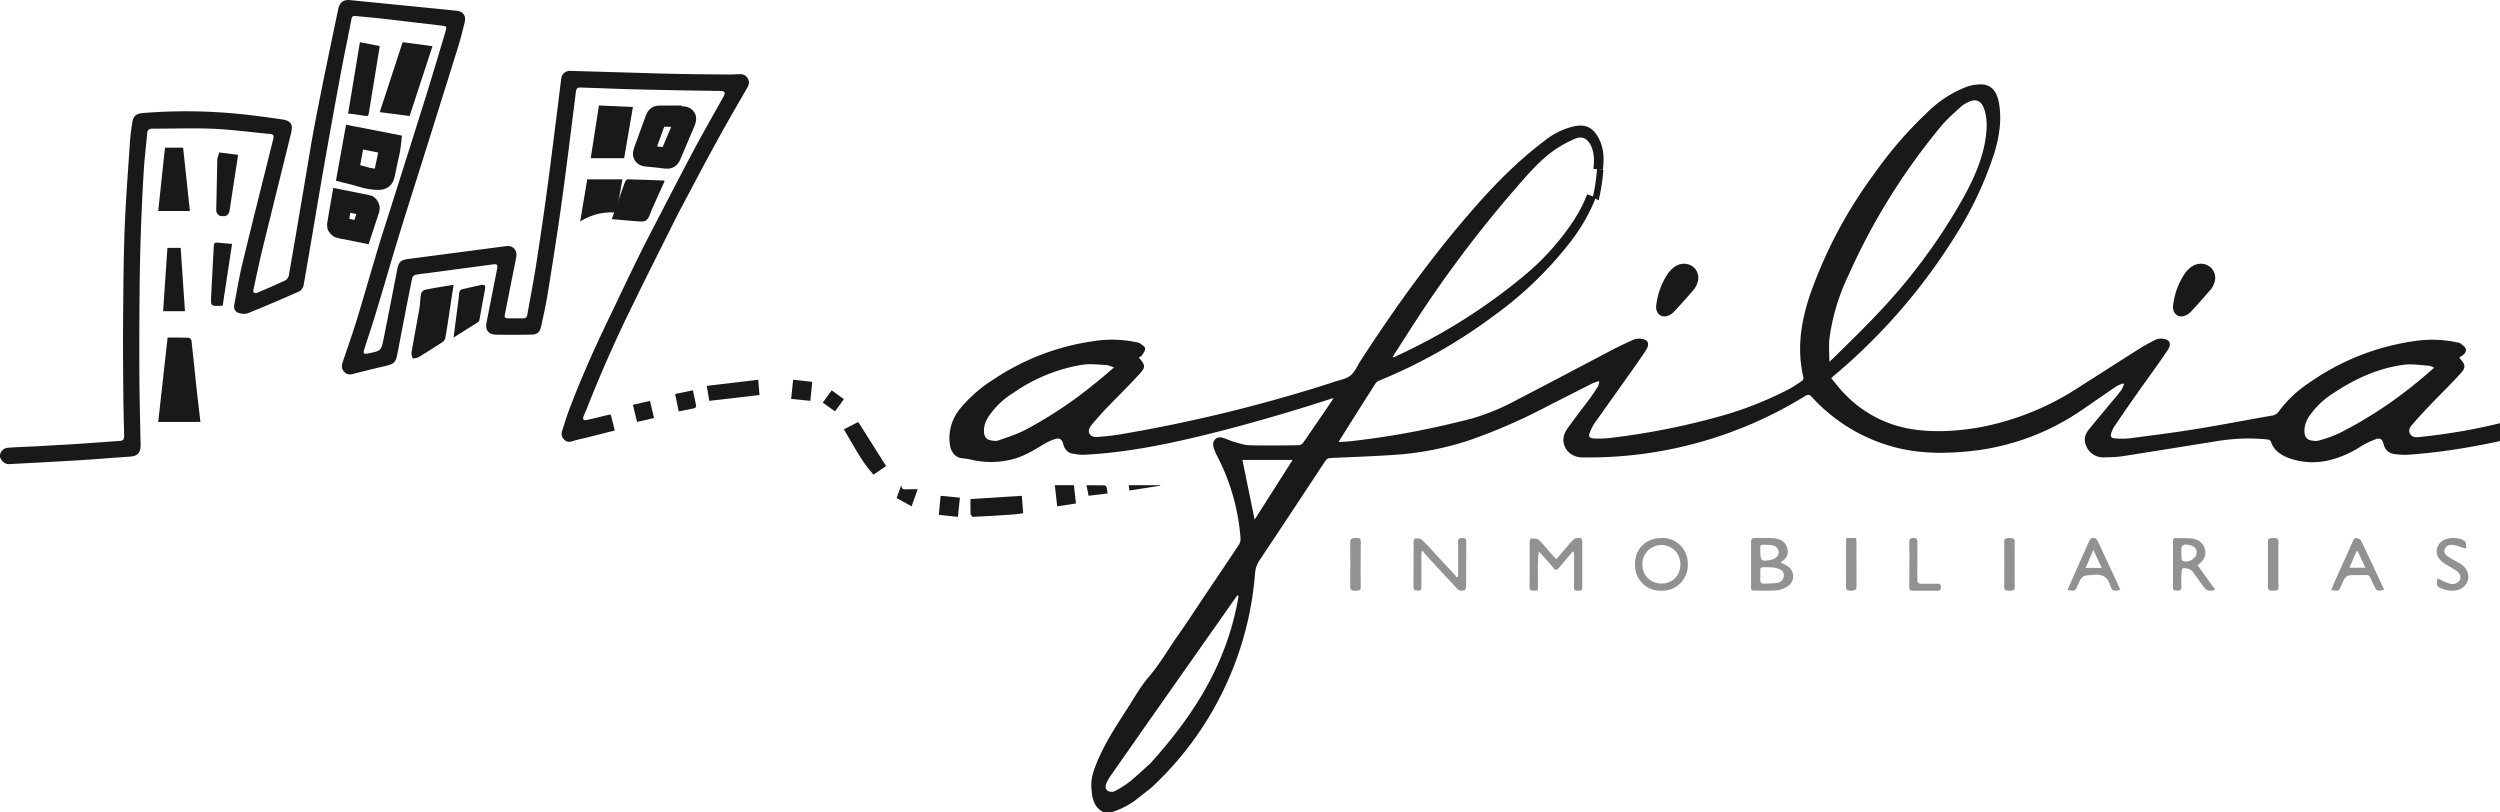 <svg xmlns="http://www.w3.org/2000/svg" xmlns:xlink="http://www.w3.org/1999/xlink" width="237" height="77" viewBox="0 0 237 77"><defs><path id="3jiza" d="M280.9 62.3l.38 1.51-2.41.61c-.54.14-1.09.24-1.62.41-.3.09-.53.07-.74-.13-.23-.22-.33-.5-.23-.81.2-.64.4-1.29.63-1.92 1.09-2.91 2.35-5.75 3.7-8.55.97-2.02 1.93-4.06 2.92-6.07.84-1.7 1.72-3.37 2.59-5.05.98-1.89 1.96-3.78 2.97-5.66.81-1.49 1.65-2.96 2.47-4.43.26-.46.17-.58-.32-.59-2.54-.03-5.08-.08-7.61-.14-1.82-.04-3.64-.12-5.46-.18-.48-.02-.53.04-.59.52l-.7 5.57c-.27 2.07-.53 4.13-.83 6.19a464.1 464.1 0 0 1-1.14 7.33c-.17 1.04-.4 2.08-.63 3.11-.12.5-.38.69-.89.7a93.6 93.6 0 0 1-3.35.01c-.76-.02-1.06-.45-.91-1.19l1-5.07c.07-.36-.01-.45-.37-.41l-6.13.82c-.41.05-.82.08-1.22.17-.13.03-.31.18-.33.3-.49 2.4-.95 4.81-1.41 7.21-.15.76-.29.93-1.02 1.11-1.06.25-2.13.5-3.18.78-.36.1-.63.03-.86-.22-.23-.25-.24-.57-.12-.9.45-1.35.93-2.69 1.35-4.06.64-2.1 1.24-4.21 1.87-6.32.34-1.16.71-2.3 1.08-3.45 1.15-3.64 2.31-7.28 3.45-10.93.68-2.16 1.32-4.33 1.97-6.5.17-.57.16-.58-.42-.65l-5.17-.61c-.96-.11-1.93-.19-2.9-.29-.23-.03-.35.02-.4.28-.37 1.91-.77 3.81-1.12 5.72-.55 2.96-1.08 5.93-1.6 8.89-.61 3.53-1.19 7.06-1.81 10.59-.04.22-.21.53-.39.61-1.62.72-3.25 1.42-4.89 2.08-.26.1-.63.07-.9-.03-.33-.1-.47-.42-.4-.78.25-1.31.46-2.64.78-3.94.95-3.93 1.94-7.85 2.92-11.78.07-.3.01-.43-.31-.46-1.78-.16-3.55-.41-5.33-.49-1.95-.08-3.9-.01-5.86-.01-.29 0-.43.12-.46.44-.1 1.17-.25 2.35-.32 3.53a216.8 216.8 0 0 0-.39 10.93c-.03 2.67-.04 5.35-.03 8.03.01 2.35.07 4.7.12 7.06.01.73-.3 1.05-1.01 1.1-1.54.1-3.08.23-4.61.33-2.29.14-4.58.26-6.87.38-.39.02-.81-.38-.84-.74-.03-.38.3-.78.74-.81.85-.07 1.7-.09 2.55-.13l4.25-.25 3.78-.27c.32-.01.46-.12.45-.46-.03-1.36-.07-2.71-.08-4.07-.02-2.3-.04-4.61-.02-6.92.02-2.92.04-5.84.15-8.76.11-2.72.32-5.43.5-8.15.04-.61.13-1.22.22-1.83.09-.6.37-.84.98-.89 3.02-.25 6.04-.22 9.05.07 1.38.13 2.75.33 4.12.52.89.13 1.12.47.9 1.33l-2.63 10.64c-.34 1.38-.63 2.78-.93 4.17-.02.09-.02.26.03.29.09.05.24.05.33.01.9-.38 1.79-.76 2.67-1.18.15-.07.29-.29.32-.46.47-2.64.91-5.29 1.36-7.93.4-2.33.76-4.67 1.21-6.98.67-3.47 1.4-6.92 2.12-10.37.13-.61.5-.88 1.11-.82l9.26.92.84.09c.62.06.93.47.77 1.1-.2.82-.41 1.64-.66 2.45a3769.4 3769.4 0 0 1-3.56 11.36c-.72 2.29-1.45 4.57-2.15 6.87-.68 2.22-1.31 4.45-1.99 6.68-.36 1.21-.77 2.41-1.15 3.61-.14.42-.07.5.35.42l.03-.01c1.2-.24 1.22-.24 1.46-1.45.44-2.18.86-4.37 1.29-6.56.13-.63.33-.84.96-.93l9.37-1.23c.64-.09 1.06.41.94 1.05l-1.06 5.32c-.08.42-.04.48.38.48h1.31c.26.01.38-.1.42-.35.29-1.63.61-3.26.86-4.9.36-2.3.7-4.6 1.01-6.91.32-2.33.6-4.66.9-6.99l.44-3.55c.06-.48.4-.77.88-.76l6.91.2c1.17.04 2.33.07 3.5.09 1.48.03 2.96.04 4.44.05.41.01.82-.02 1.24-.03.33 0 .57.13.74.44.16.3.09.55-.06.83-.98 1.7-1.97 3.4-2.91 5.12-1.12 2.03-2.19 4.08-3.28 6.13-.29.54-.57 1.09-.84 1.63-1.3 2.61-2.62 5.21-3.89 7.83a126.85 126.85 0 0 0-4.34 9.83c-.09.21-.2.42-.27.64-.03.09-.06.24-.01.3.06.05.2.06.3.04.68-.15 1.36-.32 2.05-.49l.24-.03"/><path id="3jizb" d="M238.89 55c.69 0 1.35-.01 2 .02.1 0 .25.16.26.26.18 1.57.33 3.13.5 4.69L242 63h-4l.89-8"/><path id="3jizc" d="M264 27.38L261.83 34l-2.83-.37 2.17-6.63 2.83.38"/><path id="3jizd" d="M279 38l.78-5 3.22.14-.83 4.86z"/><path id="3jize" d="M240.36 37l.64 6h-3l.64-6z"/><path id="3jizf" d="M266 50l-.3 1.96c-.15 1.02-.3 2.04-.48 3.05a.63.63 0 0 1-.26.41c-.75.49-1.5.97-2.27 1.43-.16.09-.37.1-.56.15-.04-.19-.16-.39-.12-.58.24-1.41.51-2.82.76-4.23.07-.45.06-.91.15-1.35a.57.57 0 0 1 .37-.37c.87-.18 1.75-.31 2.71-.47"/><path id="3jizg" d="M257.12 27l1.88.37-.43 2.66c-.2 1.23-.41 2.45-.6 3.68-.04.24-.09.33-.34.28-.52-.1-1.06-.16-1.63-.23l1.12-6.76"/><path id="3jizh" d="M281 43.77l.89-2.52c.13-.34.23-.69.37-1.02.04-.1.16-.23.24-.23 1.14.02 2.27.07 3.41.11.02 0 .04.03.09.07l-1.17 2.6c-.18.38-.28.91-.58 1.11-.29.19-.79.08-1.19.06-.66-.04-1.32-.12-2.06-.18"/><path id="3jizi" d="M278 44l.67-4H282a82.71 82.71 0 0 1-.53 2.89c-.02.1-.18.25-.26.25A5.48 5.48 0 0 0 278 44"/><path id="3jizj" d="M266 55l.43-3.33c.03-.27.09-.54.09-.81.01-.29.14-.41.38-.46l1.59-.36c.51-.11.58-.01.46.55-.18.89-.33 1.79-.49 2.69-.02.09-.06.2-.12.24L266 55"/><path id="3jizk" d="M244.11 51.98c-1.12.06-1.14.05-1.1-.82l.26-4.89c.01-.19.07-.29.32-.27.45.05.9.08 1.41.12l-.89 5.86"/><path id="3jizl" d="M315 70.31l4.87-.31.13 1.66c-.33.04-.63.09-.93.11-1.28.09-2.55.17-3.83.23-.08 0-.22-.18-.23-.28-.02-.46-.01-.93-.01-1.41"/><path id="3jizm" d="M290 59.58l4.88-.58.12 1.45-4.76.55-.24-1.42"/><path id="3jizn" d="M304.36 63l2.64 4.18-1.19.82c-1.2-1.32-1.92-2.84-2.81-4.3l1.36-.7"/><path id="3jizo" d="M298.19 59l1.81.2-.18 1.8-1.82-.18.19-1.82"/><path id="3jizp" d="M314 70.18l-.19 1.82-1.81-.19.17-1.81 1.83.18"/><path id="3jizq" d="M288.69 60c.11.52.22 1.01.31 1.51.01.05-.1.17-.18.19-.47.11-.95.2-1.48.3a96.6 96.6 0 0 0-.34-1.65l1.69-.35"/><path id="3jizr" d="M285 62.63l-1.61.37-.39-1.62 1.62-.38.38 1.63"/><path id="3jizs" d="M303 60.84l-.84 1.16-1.16-.83.84-1.17 1.16.84"/><path id="3jizt" d="M324.81 69l.19 1.73-1.78.27-.22-2z"/><path id="3jizu" d="M308 70.21l.44-1.21c.03.37.2.4.43.39.36-.02.72-.01 1.13-.01l-.58 1.62-1.42-.79"/><path id="3jizv" d="M328 69.78l-1.8.22-.2-1 1.7.01c.07 0 .18.1.2.17.05.17.06.36.1.6"/><path id="3jizw" d="M330.07 69.5L330 69h2.99l.01.04-2.93.46"/><path id="3jizx" d="M239.34 47h.32l.34 5h-1l.34-5z"/><path id="3jizy" d="M245 38.11l-.74 4.83c-.01.09-.06.05-.13.05-.07.01-.13.03-.13-.05l.1-4.81.04-.13.86.11z"/><path id="3jizz" d="M286.61 34.02l1.13.06c.25.01.31.14.22.37l-1.41 3.33c-.08.18-.18.24-.4.21-.62-.09-1.25-.14-1.87-.2-.29-.03-.33-.17-.23-.43l1.13-3.1c.07-.2.17-.27.37-.26.35.02.7 0 1.06 0v.02z"/><path id="3jizA" d="M260 36.66c-.02.16-.01.3-.04.42-.17.82-.36 1.62-.52 2.44-.07.33-.18.46-.48.48-1.01.04-1.95-.38-2.96-.62l.61-3.38 3.39.66z"/><path id="3jizB" d="M257.27 45l-2.05-.41c-.09-.02-.23-.16-.22-.23.12-.78.26-1.55.4-2.36.86.17 1.66.31 2.46.49.06.01.16.21.14.29l-.73 2.22z"/><path id="3jizC" d="M327.9 57.61c-.74-.04-1.5-.14-2.23-.04a15.87 15.87 0 0 0-6.61 2.68 7.47 7.47 0 0 0-2.42 2.36c-.27.45-.4.92-.35 1.44.05.36.23.61.58.68.24.05.53.11.75.03.88-.3 1.77-.59 2.59-1.01a39.95 39.95 0 0 0 6.47-4.3c.64-.5 1.24-1.03 1.93-1.62-.3-.09-.5-.21-.71-.22zm12.88 8.99l1.16 5.66 3.6-5.66zm70.29-33.35c-.27-.71-.78-.92-1.46-.58-.28.13-.55.29-.77.5-.61.56-1.25 1.11-1.78 1.74a60.96 60.96 0 0 0-8.84 14.22 19.8 19.8 0 0 0-1.79 5.97c-.07.69-.01 1.4-.01 2.19l.3-.26c1.39-1.38 2.81-2.74 4.15-4.16a54.63 54.63 0 0 0 8.33-11.26c1-1.84 1.84-3.74 2.08-5.85.1-.85.09-1.7-.21-2.51zm42.19 24.42c-.79-.05-1.6-.19-2.37-.09-2.42.32-4.6 1.31-6.62 2.65a7.94 7.94 0 0 0-2.4 2.29c-.28.46-.45.95-.4 1.5.03.37.21.64.57.72.26.05.55.1.79.02a12 12 0 0 0 2.03-.74 40.3 40.3 0 0 0 7.4-4.88c.5-.4.96-.82 1.5-1.28-.22-.09-.36-.19-.5-.19zM330.65 98.85c-.72.54-1.48.9-2.29 1.15h-.74c-1-.5-1.1-1.46-1.16-2.4-.05-.83.23-1.61.55-2.38.74-1.78 1.79-3.39 2.83-5 .68-1.04 1.28-2.15 2.08-3.07 1.05-1.22 1.82-2.6 2.74-3.9.93-1.31 1.79-2.66 2.69-3.99 1.04-1.55 2.09-3.09 3.11-4.64.12-.18.16-.44.14-.65a20.24 20.24 0 0 0-2.27-7.85 4.01 4.01 0 0 1-.29-.75c-.11-.42.08-.77.41-.88a.77.77 0 0 1 .4 0c.4.09.77.3 1.17.41.48.13.96.3 1.45.31 1.53.04 3.06.02 4.6 0 .15 0 .36-.09.45-.21a418.9 418.9 0 0 0 2.8-4.09l.09-.18-2.28.73c-2.92.9-5.85 1.75-8.81 2.5-1.55.4-3.12.76-4.69 1.09-2.58.53-5.19.93-7.82 1.06-.36.02-.73-.04-1.1-.1-.5-.08-.78-.41-.91-.89-.13-.49-.33-.64-.83-.48-.38.12-.74.3-1.09.51-.95.59-1.91 1.15-3.01 1.42-1.18.28-2.37.3-3.57.06a7.87 7.87 0 0 0-1.08-.19c-.68-.04-1.05-.64-1.15-1.16a4.36 4.36 0 0 1 .95-3.54 13.17 13.17 0 0 1 3.26-2.83 22.69 22.69 0 0 1 9.32-3.56c1.38-.23 2.78-.19 4.17.1.12.03.25.05.34.12.17.14.44.3.45.46.01.22-.17.45-.3.66-.05.08-.18.13-.27.18 0 .03-.01.06.01.07.59.69.62.87.01 1.53-1 1.09-2.06 2.13-3.09 3.2-.48.5-.94 1.03-1.4 1.56-.11.14-.21.3-.27.47-.13.39.19.75.68.73.73-.05 1.46-.12 2.19-.24a144.18 144.18 0 0 0 20.16-4.92l.1-.04c.55-.2 1.2-.28 1.63-.62.44-.34.67-.95.99-1.44 3.38-5.2 6.99-10.22 11.11-14.86 1.93-2.18 4-4.22 6.32-5.97a6.93 6.93 0 0 1 2.86-1.38c.98-.18 1.63.09 2.15.94.61 1 .65 2.09.51 3.2l-.9-.09.03-.25c.06-.69.04-1.37-.29-2.01-.33-.64-.82-.88-1.49-.59-.66.28-1.3.63-1.89 1.03-1.48 1.03-2.63 2.41-3.81 3.76a113.87 113.87 0 0 0-9.96 13.36l-1.63 2.54c.11.01.13.02.15.01l.63-.3a54.07 54.07 0 0 0 11.63-7.37 23.92 23.92 0 0 0 4.8-5.34c.5-.78.92-1.59 1.24-2.43l.83.3a17.3 17.3 0 0 1-2.32 4.09 35.13 35.13 0 0 1-7.49 7.22 49.09 49.09 0 0 1-10.73 6.05.82.82 0 0 0-.36.28 978.68 978.68 0 0 0-3.4 5.38c-.02.02-.02.06-.07.17.5-.04.97-.06 1.43-.12 3.78-.43 7.5-1.16 11.17-2.11a21.7 21.7 0 0 0 4.37-1.82c3.02-1.56 6.03-3.16 9.04-4.74.62-.32 1.25-.61 1.89-.9.17-.08.38-.12.57-.12.82.02 1.08.44.63 1.13-.78 1.18-1.62 2.33-2.44 3.49l-2.41 3.39c-.16.24-.29.51-.41.78-.22.48-.13.66.41.68.54.02 1.08 0 1.61-.07a68.5 68.5 0 0 0 10.61-2.13 33.8 33.8 0 0 0 6.22-2.49c.42-.23.82-.5 1.21-.77.09-.06.17-.22.15-.31-.65-2.7-.24-5.31.63-7.88a43.28 43.28 0 0 1 6.08-11.45 37.58 37.58 0 0 1 4.91-5.7 10.89 10.89 0 0 1 3.9-2.56c.41-.14.87-.21 1.3-.21.94 0 1.5.62 1.71 1.74.28 1.6.04 3.15-.41 4.68a34.17 34.17 0 0 1-3.72 7.93 55.56 55.56 0 0 1-11.52 13.27l-.25.23c.43.51.83 1.05 1.3 1.52a11.22 11.22 0 0 0 6.38 3.32c2.1.32 4.19.19 6.29-.16a25.84 25.84 0 0 0 9.54-3.84l5.76-3.67c.47-.29.96-.55 1.45-.8.16-.09.38-.12.56-.12.8.04 1.05.45.61 1.1-.96 1.43-1.98 2.81-2.97 4.21-.69.98-1.37 1.97-2.04 2.96-.14.19-.23.41-.31.62-.14.38-.06.55.35.57.46.04.93.04 1.39-.01 2.06-.27 4.13-.53 6.18-.86 2.45-.4 4.89-.87 7.34-1.3a.94.94 0 0 0 .63-.43 11.5 11.5 0 0 1 2.95-2.74 22.86 22.86 0 0 1 9.85-3.88c1.35-.21 2.71-.17 4.05.11.12.03.26.04.35.11.18.15.41.3.49.49.09.28-.11.51-.34.67l-.25.16c.01.04 0 .07.02.08.57.64.61.87.03 1.5-.89.98-1.84 1.9-2.76 2.86-.59.62-1.18 1.25-1.73 1.89-.21.24-.45.53-.25.9s.56.36.91.32c2.57-.27 5.11-.69 7.62-1.31v1.69c-2.88.63-5.79 1.1-8.74 1.3-.41.02-.84-.01-1.25-.06-.55-.07-.9-.39-1.04-.94-.12-.47-.31-.63-.76-.47-.49.18-.97.42-1.42.69a9.5 9.5 0 0 1-2.91 1.28 6.65 6.65 0 0 1-3.97-.21c-.74-.3-1.38-.73-1.64-1.57-.03-.07-.18-.15-.27-.16-1.66-.19-3.31-.1-4.95.17-2.95.47-5.89.95-8.84 1.41-.6.09-1.22.1-1.83.11-.84 0-1.54-.59-1.71-1.41-.1-.45.05-.85.33-1.2.68-.85 1.39-1.68 2.08-2.52.34-.4.68-.8 1-1.22.12-.17.18-.38.28-.57l-.1-.1c-.23.11-.49.18-.69.33-1.09.73-2.16 1.49-3.24 2.22a22.85 22.85 0 0 1-9.74 3.78c-2.65.35-5.32.41-7.92-.26a16.2 16.2 0 0 1-7.91-4.78c-.21-.23-.35-.26-.63-.09a39.02 39.02 0 0 1-21.19 5.82c-.95-.03-1.71-.7-1.73-1.65-.01-.34.14-.73.34-1.02.66-.94 1.37-1.85 2.06-2.77.3-.4.58-.82.85-1.24.09-.13.1-.31.16-.46l-.09-.09c-.2.08-.42.14-.62.24l-4.12 2.09a54.15 54.15 0 0 1-7.53 3.29 28.86 28.86 0 0 1-7.19 1.38c-1.98.13-3.96.2-5.94.29-.24.01-.37.1-.5.29-2.07 3.14-4.14 6.28-6.23 9.41-.25.38-.38.76-.42 1.22a31 31 0 0 1-9.84 20.34l-1.49 1.17zm1.49-1.18c-.01-.04-.01-.03 0 0zm8.28-18.17l-.12-.07-8.17 11.62-3.91 5.59a5.7 5.7 0 0 0-.3.54c-.14.28-.17.6.08.78.16.12.49.14.66.05a9.05 9.05 0 0 0 1.48-.94c.67-.55 1.3-1.15 1.95-1.74 4.25-4.72 7.27-9.59 8.33-15.83z"/><path id="3jizD" d="M374.4 39l.6.11a18.76 18.76 0 0 1-.45 2.89l-.55-.33c.2-.86.33-1.74.4-2.67"/><path id="3jizE" d="M429 52.05a6.9 6.9 0 0 1 1.11-3.11c.16-.22.37-.44.59-.61.52-.4 1.19-.43 1.7-.11.5.32.73.96.53 1.55-.08.24-.19.49-.36.68-.62.73-1.26 1.44-1.91 2.14a1.5 1.5 0 0 1-.51.33c-.59.25-1.17-.12-1.15-.87"/><path id="3jizF" d="M380 52.05a6.9 6.9 0 0 1 1.11-3.11c.16-.22.37-.44.59-.61.52-.4 1.19-.43 1.7-.11.5.32.73.96.53 1.55-.08.24-.19.49-.36.68-.62.73-1.26 1.44-1.91 2.14a1.5 1.5 0 0 1-.51.33c-.59.25-1.17-.12-1.15-.87"/><path id="3jizG" d="M370.54 76.01c.53-.62 1.01-1.19 1.51-1.75.1-.1.25-.22.39-.24.48-.07.56.01.56.46v4.05c0 .46-.03.47-.48.47-.29-.01-.3-.16-.3-.35v-2.98c0-.12 0-.25-.09-.42l-.56.65-.78.93c-.19.24-.34.23-.53 0-.35-.43-.72-.84-1.09-1.25a1.07 1.07 0 0 0-.29-.26c-.15 1.2-.05 2.41-.1 3.64l-.34.03c-.33.05-.44-.08-.44-.4.02-1.37 0-2.74.01-4.12 0-.15.09-.43.12-.43.26.02.61.01.77.16.48.47.9 1.01 1.35 1.51l.29.3"/><path id="3jizH" d="M361.23 77.67v-1.72-1.61c-.01-.29.15-.34.41-.34s.36.08.36.33l-.01 4.17c0 .16-.05.42-.15.46-.25.08-.52.06-.73-.18-.43-.48-.89-.96-1.34-1.44l-1.71-1.85c-.07-.08-.12-.18-.18-.27l-.11.07-.02.34v3.02c.01.24-.06.35-.34.34-.26 0-.41-.05-.41-.33l.01-4.31c0-.11.1-.31.16-.31.2 0 .47 0 .6.11.39.35.73.74 1.08 1.12l2.1 2.26c.06.06.1.13.15.2l.13-.06"/><path id="3jizI" d="M380.49 78.32c-1.02 0-1.8-.78-1.79-1.8a1.8 1.8 0 0 1 1.8-1.85c1.02 0 1.81.8 1.8 1.84 0 1.05-.76 1.82-1.81 1.81zM383 76.5a2.4 2.4 0 0 0-2.43-2.5c-1.55 0-2.58 1.02-2.57 2.53a2.4 2.4 0 0 0 2.46 2.47 2.42 2.42 0 0 0 2.54-2.5z"/><path id="3jizJ" d="M389.88 75.36c.01-.83-.13-.73.87-.7.55.02.83.25.87.66.03.35-.27.66-.73.75-.87.19-1.01.09-1.01-.71zm0 2.19c.02-.88-.15-.78.91-.77.29 0 .61.06.88.17.31.11.48.37.43.67a.7.7 0 0 1-.59.63c-.46.07-.94.07-1.41.08-.07 0-.19-.12-.21-.2-.03-.19-.01-.38-.01-.58zm1.94-1.2c.04-.06.04-.09.06-.1.57-.35.73-.84.52-1.39-.22-.6-.77-.82-1.44-.85-.51-.02-1.03.01-1.54-.01-.31-.01-.42.11-.42.36V78.64c0 .17-.03.36.28.35.68 0 1.36.03 2.03-.02.36-.02.74-.14 1.04-.31.93-.53.84-1.68-.14-2.14a5.02 5.02 0 0 0-.39-.17z"/><path id="3jizK" d="M430.08 74.62c.87.03 1.2.29 1.16.82-.03.53-.83.97-1.32.72-.06-.03-.11-.13-.12-.2-.01-.37-.03-.74.01-1.1.02-.12.23-.21.27-.24zm1.25 1.96c.68-.49.88-1.01.65-1.67-.21-.58-.75-.88-1.6-.89-.35 0-.7 0-1.04-.02-.22-.01-.34.05-.34.27v4.44c0 .3.2.27.4.28.22 0 .4-.01.4-.29-.02-.46-.02-.91 0-1.36.01-.17.05-.46.12-.47.21-.03.44.02.64.09.14.05.27.18.36.31.33.44.65.9.97 1.35.29.4.55.47 1.11.28l-1.67-2.32z"/><path id="3jizL" d="M445.73 76.82l.67-1.56.1-.02.74 1.58zm3.27 2.11l-.04-.16c-.7-1.5-1.4-3.01-2.12-4.5-.06-.12-.24-.21-.38-.25-.23-.07-.32.09-.4.27l-1.69 3.76c-.13.28-.24.58-.37.88.69.14.72.12.97-.45.42-.97.42-.98 1.52-.96 1.37.01.97-.2 1.57 1 .25.51.28.54.94.41z"/><path id="3jizM" d="M421.45 75.13l.79 1.71h-1.52l.73-1.71zm2.55 3.8l-.12-.32-2-4.28c-.08-.18-.16-.33-.42-.33s-.34.14-.42.32l-1.28 2.88-.76 1.72c.68.15.73.12.96-.42.43-.99.43-.92 1.53-1.01.87-.07 1.31.22 1.56 1 .17.56.28.57.95.44z"/><path id="3jizN" d="M454.07 77.82c.38.17.74.39 1.14.5.42.13.83-.05.98-.34.15-.28.04-.63-.33-.88-.35-.24-.74-.44-1.11-.67-.76-.48-.96-1.21-.53-1.84.52-.78 1.98-.69 2.44-.28.16.14.11.49.15.71-.44-.13-.82-.28-1.22-.35-.33-.06-.68.03-.82.36-.16.37.1.6.39.79.34.22.72.4 1.06.61.43.26.71.63.77 1.11.11.89-.72 1.57-1.76 1.45a4.05 4.05 0 0 1-.37-.07c-.91-.28-.88-.32-.79-1.1"/><path id="3jizO" d="M404.01 76.49c0-.71.01-1.42-.01-2.12-.01-.3.12-.36.39-.37.28-.01.38.1.38.38-.01 1.17.01 2.35-.01 3.52-.01.35.12.46.46.44.47-.02.96.01 1.44 0 .24-.01.34.08.34.33s-.1.33-.34.33h-2.34c-.24 0-.32-.09-.32-.32l.01-2.19"/><path id="3jizP" d="M398.04 74h.92l.03.33.01 4.26c0 .28-.08.41-.52.41-.42 0-.48-.13-.48-.39l.01-4.31.03-.3"/><path id="3jizQ" d="M351.99 76.5c0 .71-.01 1.43.01 2.15.01.27-.13.35-.48.35-.36 0-.52-.06-.52-.36.02-1.42.02-2.85 0-4.27 0-.34.23-.35.57-.37.43-.02.43.15.43.38l-.01 2.12"/><path id="3jizR" d="M413.99 76.51c0 .72-.01 1.44.01 2.15.01.29-.17.34-.51.34-.35 0-.49-.07-.49-.35.02-1.43.01-2.87 0-4.31 0-.27.16-.34.5-.34.36 0 .5.09.5.35-.02.72-.01 1.44-.01 2.16"/><path id="3jizS" d="M438.99 76.53c0 .71-.01 1.42.01 2.13.01.28-.14.34-.49.34-.32-.01-.51-.04-.51-.33v-4.32c0-.31.2-.35.54-.35.39-.01.46.13.46.38-.02.72-.01 1.44-.01 2.15"/></defs><g><g transform="translate(-223 -23)"><g><g><use fill="#1a1919" xlink:href="#3jiza"/></g><g><use fill="#1a1919" xlink:href="#3jizb"/></g><g><use fill="#1a1919" xlink:href="#3jizc"/></g><g><use fill="#1a1919" xlink:href="#3jizd"/></g><g><use fill="#1a1919" xlink:href="#3jize"/></g><g><use fill="#1a1919" xlink:href="#3jizf"/></g><g><use fill="#1a1919" xlink:href="#3jizg"/></g><g><use fill="#1a1919" xlink:href="#3jizh"/></g><g><use fill="#1a1919" xlink:href="#3jizi"/></g><g><use fill="#1a1919" xlink:href="#3jizj"/></g><g><use fill="#1a1919" xlink:href="#3jizk"/></g><g><use fill="#1a1919" xlink:href="#3jizl"/></g><g><use fill="#1a1919" xlink:href="#3jizm"/></g><g><use fill="#1a1919" xlink:href="#3jizn"/></g><g><use fill="#1a1919" xlink:href="#3jizo"/></g><g><use fill="#1a1919" xlink:href="#3jizp"/></g><g><use fill="#1a1919" xlink:href="#3jizq"/></g><g><use fill="#1a1919" xlink:href="#3jizr"/></g><g><use fill="#1a1919" xlink:href="#3jizs"/></g><g><use fill="#1a1919" xlink:href="#3jizt"/></g><g><use fill="#1a1919" xlink:href="#3jizu"/></g><g><use fill="#1a1919" xlink:href="#3jizv"/></g><g><use fill="#1a1919" xlink:href="#3jizw"/></g><g><use fill="#fff" fill-opacity="0" stroke="#1a1919" stroke-miterlimit="50" xlink:href="#3jizx"/></g><g><use fill="#fff" fill-opacity="0" stroke="#1a1919" stroke-miterlimit="50" xlink:href="#3jizy"/></g><g><use fill="#fff" fill-opacity="0" stroke="#1a1919" stroke-miterlimit="50" stroke-width="2" xlink:href="#3jizz"/></g><g><use fill="#fff" fill-opacity="0" stroke="#1a1919" stroke-miterlimit="50" stroke-width="2" xlink:href="#3jizA"/></g><g><use fill="#fff" fill-opacity="0" stroke="#1a1919" stroke-miterlimit="50" stroke-width="2" xlink:href="#3jizB"/></g></g><g/><g><use fill="#1a1919" xlink:href="#3jizC"/></g><g><use fill="#1a1919" xlink:href="#3jizD"/></g><g><use fill="#1a1919" xlink:href="#3jizE"/></g><g><use fill="#1a1919" xlink:href="#3jizF"/></g><g><use fill="#909190" xlink:href="#3jizG"/></g><g><use fill="#919291" xlink:href="#3jizH"/></g><g><use fill="#919190" xlink:href="#3jizI"/></g><g><use fill="#919291" xlink:href="#3jizJ"/></g><g><use fill="#919291" xlink:href="#3jizK"/></g><g><use fill="#909190" xlink:href="#3jizL"/></g><g><use fill="#919190" xlink:href="#3jizM"/></g><g><use fill="#909190" xlink:href="#3jizN"/></g><g><use fill="#919291" xlink:href="#3jizO"/></g><g><use fill="#919291" xlink:href="#3jizP"/></g><g><use fill="#919291" xlink:href="#3jizQ"/></g><g><use fill="#909190" xlink:href="#3jizR"/></g><g><use fill="#919291" xlink:href="#3jizS"/></g></g></g></svg>
